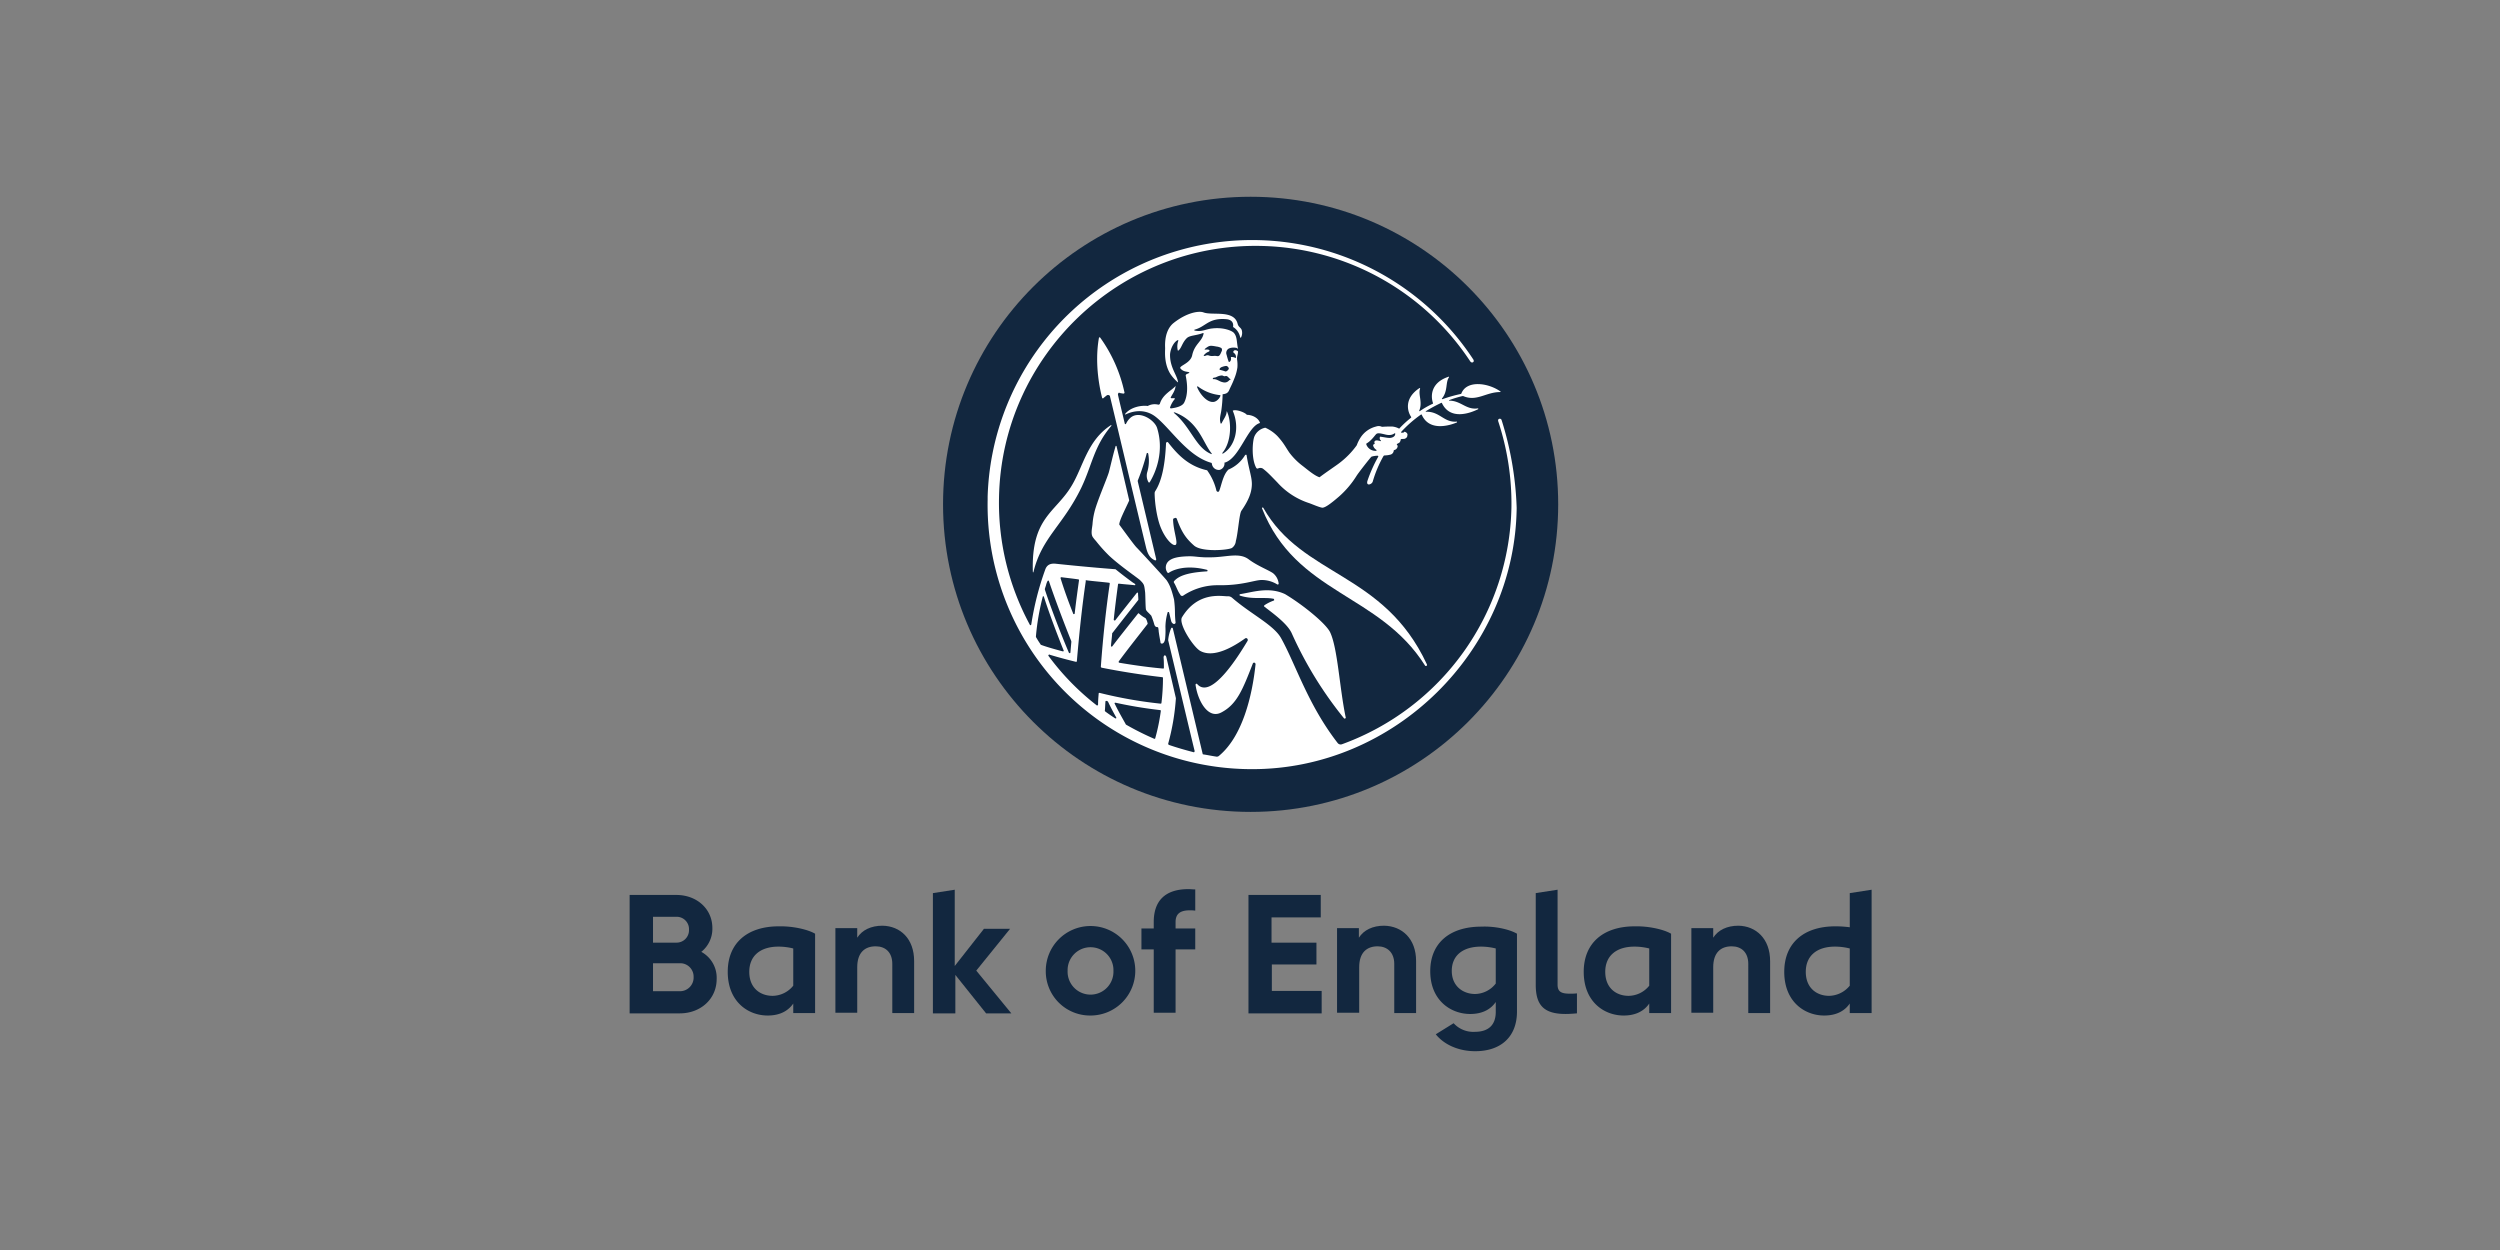 <?xml version="1.0" encoding="UTF-8"?> <svg xmlns="http://www.w3.org/2000/svg" xmlns:xlink="http://www.w3.org/1999/xlink" width="1080" height="540" viewBox="0 0 1080 540"><rect x="0" y="0" width="1080" height="540" fill="#808080" stroke="none"/><defs><clipPath id="clip-Custom_Size_10"><rect width="1080" height="540"></rect></clipPath></defs><g id="Custom_Size_10" data-name="Custom Size – 10" clip-path="url(#clip-Custom_Size_10)"><g id="bank-of-england-seeklogo" transform="translate(172.3 -23.5)"><g id="Group_3" data-name="Group 3" transform="translate(235.096 108.5)"><circle id="Ellipse_1" data-name="Ellipse 1" cx="132.872" cy="132.872" r="132.872" fill="#12273f"></circle><path id="Path_113" data-name="Path 113" d="M282.591,177.92c0-.133-.133-.133,0,0-1.462,1.86-5.581,3.588-6.776,7.707a.731.731,0,0,1-.664.4h0a6.27,6.27,0,0,0-4.518.531c-.133,0-.133.133-.266,0-2.525-.266-7.042.4-9.567,3.455v.266h.133c6.776-3.189,11.294-.266,12.623.664,6.511,4.783,13.952,17.273,24.448,20.2a.13.13,0,0,1,.133.133l.133.133a2.986,2.986,0,0,0,3.322,2.79,2.836,2.836,0,0,0,2.126-3.056c0-.133,0-.133.133-.133h.133c6.245-1.993,9.7-15.413,14.882-17.008.133,0,.266-.133.133-.266h0c-.531-1.594-2.657-3.189-5.448-3.322-.133,0-.266,0-.266-.133-1.063-1.063-4.518-2.259-5.846-1.727a.13.13,0,0,0-.133.133c3.189,7.441.93,15.413-4.252,18.469h-.266v-.266c4.119-4.916,3.986-13.686,1.993-17.938h-.133v.133c0,1.594-1.329,3.189-2.126,4.916-.133.133-.266.266-.4.133-.133,0-.133-.133-.133-.266-.531-2.126.133-3.455.4-5.581a58.174,58.174,0,0,0,.531-6.776c1.462-.133,2.392-.531,2.923-1.993.531-1.2,1.329-2.657,2.126-4.783a19.657,19.657,0,0,0,1.329-4.783,15.053,15.053,0,0,0-.133-3.455c-.133-1.329.4-2.126.4-3.455a.13.13,0,0,0-.133-.133,1.435,1.435,0,0,0-.93-.4c-.8-.133-1.329.8-.664,1.2a2,2,0,0,1,.8,1.993.13.13,0,0,1-.133.133c-.4,0-.4-.266-.664-.266a3.679,3.679,0,0,0-1.2-.133c-.133,0-.133,0-.133.133,0,.4.266,1.462-.664,1.993h-.266a26.787,26.787,0,0,1-.93-3.056,2.159,2.159,0,0,1,1.063-2.79,5.524,5.524,0,0,1,2.923-.266,1.149,1.149,0,0,1,.8.4h.133c-.664-2.923-.266-5.182-1.86-6.909-.93-.93-4.518-2.392-9.168-1.86-2.923.266-4.385,1.594-7.707.93-.133,0-.133-.133-.133-.266a.13.13,0,0,1,.133-.133c4.916-1.329,5.979-5.182,13.686-4.518,3.056.266,3.056,2.392,2.923,3.189,0,.133,0,.266.133.266a6.71,6.71,0,0,1,2.923,4.385c0,.133.133.133.266.133a.13.13,0,0,0,.133-.133,4.325,4.325,0,0,0,.266-3.189c-.4-1.063-1.329-1.2-1.727-2.525-1.462-6.378-10.9-3.588-14.749-5.049-2.126-.8-7.308.133-12.889,4.518-2.392,1.86-3.986,5.448-3.72,10.9,0,1.594-.531,6.644,2.259,11.161a19.35,19.35,0,0,0,3.189,3.588h.133v-.133c-.531-3.189-3.588-6.378-3.455-11.958.266-2.923,1.86-5.448,3.322-6.112.133,0,.133,0,.266.133v.133a7.287,7.287,0,0,0-.266,4.119c0,.133.133.133.266.133h0c1.329-.93,1.594-3.322,3.588-5.315,1.329-1.329,3.853-1.063,7.042-2.259.133,0,.266,0,.266.133v.133c-.664,3.455-3.853,4.385-4.916,9.3-.664,3.322-5.049,4.385-5.182,5.448v.133c1.462,1.993,3.72,1.329,3.986,1.993-.664.531-1.727.531-1.594,1.329,1.2,5.846.4,9.434-.664,11.56-.8,1.594-3.455,2.259-5.713,2.525-.133,0-.4-.133-.4-.266v-.133a11.051,11.051,0,0,1,1.993-3.588c.4-.531-.4-.4-1.329-.4-.133,0-.266-.133-.4-.266,0-.133,0-.133.133-.266C281,181.773,282.458,180.046,282.591,177.92Zm23.518-3.056c.266.133.266.266.133.4a1.893,1.893,0,0,0-.531.266,2.467,2.467,0,0,1-2.657.8c-1.594-.266-2.525-1.462-4.252-1.329-.266,0-.133-.664.531-.664.8,0,1.462-.8,3.189-.93.664,0,.93.531,1.594.266.93-.266,1.462.93,1.993,1.2Zm-1.594-5.581a1.442,1.442,0,0,1,1.063,1.063c.133.4-.93,1.462-1.462,1.329a16.208,16.208,0,0,0-2.259-.664c-.4,0-.266-.531,0-.8a2.141,2.141,0,0,1,.93-.531,6.592,6.592,0,0,1,1.727-.4Zm-9.434-4.916a4.405,4.405,0,0,1,1.727-1.2c.8-.266.664-1.2-1.329-.93-.531.133-.4-.266.4-.8,1.329-.93,1.594-1.063,4.385-.531a5.692,5.692,0,0,1,2.126.664,1.32,1.32,0,0,1,.133,1.329c-.664,1.462-.93,2.392-2.126,2.126-1.329-.266-1.993.266-3.455-.266-.93-.266-1.2.133-1.462.133-.8.266-.93-.133-.4-.532Zm-2.79,13.819a19.064,19.064,0,0,0,9.567,3.72c.531.133-.93,2.657-2.79,2.923-3.189.4-6.245-3.986-7.175-6.378,0-.133,0-.266.133-.266.133-.133.266-.133.266,0Zm-10.1,11.161c10.364,3.853,12.224,13.154,15.945,17.672.133.133.133.266,0,.266-.133.133-.266.133-.266,0-6.644-2.79-8.637-11.56-15.945-17.672-.133-.133-.133-.266,0-.266Z" transform="translate(-182.14 -96.204)" fill="#fff"></path><path id="Path_114" data-name="Path 114" d="M375.727,277.79c.133.266.4.266.664.133s.266-.4.133-.664h0c-18.6-39.994-53.813-37.736-70.688-67.632-.133-.266-.664,0-.531.266C320.054,247.1,355.929,246.433,375.727,277.79Z" transform="translate(-167.517 -75.294)" fill="#fff"></path><path id="Path_115" data-name="Path 115" d="M230.81,246.195a.13.13,0,0,0,.133.133c.133,0,.133,0,.133-.133,3.588-14.882,12.623-19.931,20.6-36.274,4.783-9.965,5.448-17.938,13.021-26.84.133-.133.133-.133,0-.266a.184.184,0,0,0-.266,0c-10.1,6.644-11.826,17.672-16.742,25.91C240.776,220.55,230.013,222.41,230.81,246.195Z" transform="translate(-192.012 -84.091)" fill="#fff"></path><path id="Path_116" data-name="Path 116" d="M281.7,242.361a26.775,26.775,0,0,1,15.147-4.385c10.231.133,15.546-2.259,18.6-2.259a12.837,12.837,0,0,1,6.644,1.86c.4.266.8,0,.664-.531a6.634,6.634,0,0,0-2.392-4.252c-1.86-1.329-6.776-3.189-10.5-5.979-3.853-2.923-8.9-1.2-15.015-.93-6.511.266-7.839-.531-11.294-.4-4.518.133-6.909.8-8.371,2.126a3.732,3.732,0,0,0-.531,4.783.5.5,0,0,0,.8.133h0c1.594-1.063,7.042-3.588,16.343-1.2.133,0,.266.266.266.4a.286.286,0,0,1-.266.266c-9.168.531-12.49,2.259-14.217,4.252a.6.6,0,0,0,0,.664c.93,1.462,1.594,3.72,2.657,5.049A.888.888,0,0,0,281.7,242.361Z" transform="translate(-177.793 -70.159)" fill="#fff"></path><path id="Path_117" data-name="Path 117" d="M312.749,240.9a18.627,18.627,0,0,0-3.986,1.993c-.133.133-.266.4-.133.531l.133.133c3.588,2.79,9.965,7.308,11.826,11.56a165.768,165.768,0,0,0,22.455,36.54.463.463,0,0,0,.664.133c.133-.133.266-.266.133-.531-2.657-12.623-3.455-30.029-6.776-36.806-1.993-3.853-11.826-11.826-19.4-16.343-7.042-3.322-14.084-.8-19.4,0-.133,0-.266.133-.266.4a.286.286,0,0,0,.266.266c5.315,1.727,10.5.531,14.35,1.329.266,0,.4.266.266.4C313.015,240.638,313.015,240.771,312.749,240.9Z" transform="translate(-169.912 -66.443)" fill="#fff"></path><path id="Path_118" data-name="Path 118" d="M279.967,221.4c2.126,5.979,4.119,8.637,7.441,11.56s14.616,1.993,16.343,1.063a4.074,4.074,0,0,0,1.727-3.056c.93-3.189,1.462-11.693,2.392-13.021,2.923-4.252,4.385-7.574,4.518-11.161.133-3.189-1.2-6.245-2.259-12.756,0-.266-.266-.4-.4-.266a.464.464,0,0,0-.266.133,15.372,15.372,0,0,1-7.175,6.245.13.13,0,0,0-.133.133c-2.259,2.259-2.923,6.776-3.853,9.035a.592.592,0,0,1-.8.4c-.133-.133-.4-.266-.4-.4a24.412,24.412,0,0,0-3.986-8.77c0-.133-.133-.133-.266-.133-8.105-1.86-12.756-7.042-16.609-11.958-.133-.266-.531-.266-.8,0a.488.488,0,0,0-.133.4c-.4,8.9-1.727,16.078-4.651,20.6a1.889,1.889,0,0,0-.266.8c0,3.853.93,11.028,2.79,15.28,1.86,4.385,4.385,6.909,5.581,7.175,2.525.664-.266-5.315-.4-10.9a.628.628,0,0,1,.664-.664A.609.609,0,0,1,279.967,221.4Z" transform="translate(-178.984 -82.285)" fill="#fff"></path><path id="Path_119" data-name="Path 119" d="M392.4,174.308l-.133.133a59.741,59.741,0,0,0-7.972,2.259c-.133,0-.266,0-.266-.133v-.133c2.657-3.189,1.462-7.042,3.056-9.168V167h-.133c-7.839,2.525-7.839,8.5-6.776,11.427,0,.133,0,.133-.133.266a38.043,38.043,0,0,0-5.581,3.189h-.266v-.133c1.594-3.72-.531-7.042.4-9.567,0-.133,0-.266-.133-.266h-.133c-6.644,4.385-5.315,9.965-3.588,12.49v.266a44.217,44.217,0,0,0-5.182,4.783c-.133-.133-.4-.133-.531-.266a7.864,7.864,0,0,0-2.525-.664c-1.329,0-2.392,0-4.385.133a3.258,3.258,0,0,0-2.525-.133,11.184,11.184,0,0,0-6.644,4.651,16.737,16.737,0,0,0-1.727,3.455,35.991,35.991,0,0,1-7.707,7.839c-1.2.93-5.581,3.853-8.371,5.979-2.126-.664-4.916-3.056-7.308-4.916a29.058,29.058,0,0,1-5.713-5.713c-1.727-2.525-2.392-4.119-5.182-7.175a17.045,17.045,0,0,0-5.182-3.588h-.133a6.448,6.448,0,0,0-4.651,3.853c-.8,2.126-1.329,9.434.8,13.42a.641.641,0,0,0,.93.266,2.1,2.1,0,0,1,1.993.133c1.86,1.462,2.525,2.126,6.245,5.979a31.452,31.452,0,0,0,13.686,8.9c1.2.4,4.783,1.993,5.846,1.993,1.2-.133,3.189-1.462,7.042-4.783a40.168,40.168,0,0,0,7.574-8.9c.8-1.329,6.112-8.105,6.511-8.371a9.248,9.248,0,0,1,2.657-.4.286.286,0,0,1,.266.266v.133a60.7,60.7,0,0,0-4.651,10.364c-.8,2.525,1.86,1.727,2.259.4a50.837,50.837,0,0,1,4.651-11.028.69.69,0,0,1,.531-.266,10.618,10.618,0,0,0,2.657-.4,1.915,1.915,0,0,0,1.2-1.462c0-.4.133-.4.8-.664a1.917,1.917,0,0,0,.93-1.462.69.69,0,0,0-.266-.531.249.249,0,0,1,0-.4h0c.266-.266.8-.4,1.063-.664a2.361,2.361,0,0,0,.531-1.329.13.13,0,0,1,.133-.133c.664-.133,1.462,0,1.86-.266.8-.531.8-.664.93-1.727a1.242,1.242,0,0,0-.664-.93c-.133-.133-.266-.133-.531-.266h-.133l-.133.133a.69.69,0,0,1-.531.266h-.664a.13.13,0,0,1-.133-.133v-.133a52.662,52.662,0,0,1,8.637-7.574h.266c3.189,7.441,11.958,4.783,15.147,3.455.133,0,.133-.133.133-.266a.13.13,0,0,0-.133-.133c-5.448.531-7.308-4.385-13.154-4.252a.464.464,0,0,1-.266-.133c0-.133,0-.133.133-.133a64.047,64.047,0,0,1,6.644-3.588c.133,0,.266,0,.266.133,3.588,7.574,12.357,4.252,15.546,2.657.133,0,.133-.133.133-.266a.13.13,0,0,0-.133-.133c-5.049.8-7.308-3.322-12.357-3.322a.13.13,0,0,1-.133-.133c0-.133,0-.133.133-.133a46.73,46.73,0,0,1,5.714-1.727h.266c5.846,2.525,9.833-1.727,15.945-1.727a.464.464,0,0,0,.266-.133.13.13,0,0,0-.133-.133C404.089,169.657,394.655,168.329,392.4,174.308Zm-31.358,19.134c-.664,0-2.525-.4-3.72-.531a1.229,1.229,0,0,0,.266,1.594c.133,0,.133.133,0,.266,0,.133-.133.133-.266,0-1.2-.266-1.727-.4-2.259,0a.818.818,0,0,0-.133.93.255.255,0,0,1-.133.4h0a.464.464,0,0,0-.266.133.626.626,0,0,0-.133.8,3.134,3.134,0,0,0,1.329,1.594c.133.133.133.266,0,.266l-.133.133a4.2,4.2,0,0,1-4.252-2.79c0-.133,0-.4.133-.4,2.259-1.329,3.588-3.588,4.252-4.119s2.126-.133,3.322.133c1.063.266,2.923.8,4.518-.4h.266v.133C363.961,193.043,362.1,193.574,361.038,193.441Z" transform="translate(-168.507 -89.27)" fill="#fff"></path><path id="Path_120" data-name="Path 120" d="M282.716,261.517c0-.266.266-.266.4-.266a.286.286,0,0,1,.266.266c.4,1.462.8,3.588,1.063,4.119.266.4.664.8,1.063.8a.678.678,0,0,0,.664-.531v-.133a40.238,40.238,0,0,1-.266-4.119,44.732,44.732,0,0,0-.4-5.846c-.8-3.056-1.462-5.713-3.189-8.238-.664-.93-11.693-12.889-12.889-14.084s-4.916-6.378-7.574-9.965v-.266c.266-1.993,2.259-5.714,4.252-10.1v-.266c-2.259-9.7-4.119-17.672-5.448-23.253,0-.133-.133-.133-.266-.133a.13.13,0,0,0-.133.133c-1.2,3.986-2.392,9.434-2.923,11.294-.93,3.056-5.182,12.756-6.245,17.273a30.8,30.8,0,0,0-.8,5.049c-.133,1.727-.93,4.385.266,5.846a14.125,14.125,0,0,0,1.2,1.462,65.2,65.2,0,0,0,5.714,6.378c4.518,4.252,12.091,9.434,13.287,10.5,1.86,1.86,1.86,1.993,2.259,5.315.133,1.329.133,7.042.4,7.574.4.8.93,1.063,2.126,2.392l.133.133A33.875,33.875,0,0,1,277,266.7c.266.8.664,1.063,1.2,1.063.266,0,.4.133.531.4,0,.531.133.8.133,1.329.266,2.259.8,4.651.8,5.049s1.594,1.063,1.993-1.727a35.371,35.371,0,0,0,.133-5.182A23.563,23.563,0,0,1,282.716,261.517Z" transform="translate(-185.719 -81.874)" fill="#fff"></path><path id="Path_121" data-name="Path 121" d="M261.4,178.25l1.594.266a.69.69,0,0,0,.531-.266v-.133a63.442,63.442,0,0,0-10.5-23.784.488.488,0,0,0-.4-.133l-.133.133c-2.126,11.826.664,23.253,1.329,25.91,0,.266.266.4.531.266a.13.13,0,0,0,.133-.133l1.329-1.063a1.007,1.007,0,0,1,1.329.133.488.488,0,0,1,.133.4c1.594,6.511,8.238,34.68,15.546,65.107.8,3.322,1.993,4.783,3.853,5.581.266.133.4,0,.531-.266V250l-7.972-33.617v-.266a91.825,91.825,0,0,0,3.853-11.693c0-.133.133-.266.4-.266.133,0,.133.133.266.266a16.876,16.876,0,0,1-.4,7.972,5.593,5.593,0,0,0,.531,4.385c0,.133.266.133.4.133a.13.13,0,0,0,.133-.133c2.79-4.518,6.245-13.553,3.189-23.385-1.063-3.455-7.574-7.707-11.427-4.518h0a7.778,7.778,0,0,0-1.993,2.657c-.133.133-.266.266-.4.133a.13.13,0,0,1-.133-.133c-1.329-5.581-2.392-9.965-2.923-12.357a.951.951,0,0,1,.664-1.2C261.131,178.25,261.264,178.25,261.4,178.25Z" transform="translate(-185.128 -93.478)" fill="#fff"></path><path id="Path_122" data-name="Path 122" d="M438.134,200.343a.823.823,0,0,0-1.063-.531c-.664.266-.4,1.063-.4,1.063a113.188,113.188,0,0,1,5.713,37.071A111.14,111.14,0,0,1,369.174,340.39a1.643,1.643,0,0,1-1.86-.531c-12.889-16.609-18.071-33.882-24.448-45.309-3.189-5.714-13.021-10.364-21.127-17.406a2.676,2.676,0,0,0-2.126-.664c-3.189-.133-12.889-1.86-19.532,9.035-1.727,2.79,5.049,13.154,7.972,14.616,5.979,3.189,14.616-2.126,19.266-5.448a.7.7,0,0,1,1.063.266.847.847,0,0,1,0,.8c-3.056,5.049-15.546,25.91-21.791,18.6a.4.4,0,0,0-.531,0,.488.488,0,0,0-.133.4c.93,6.776,5.315,14.882,11.028,11.958,6.776-3.455,9.3-9.833,13.686-21.127a.592.592,0,0,1,.8-.4.731.731,0,0,1,.4.664c-1.462,13.952-5.713,31.092-15.679,39.463a1.5,1.5,0,0,1-1.462.4c-1.86-.266-3.588-.664-5.448-.93a.286.286,0,0,1-.266-.266c-.664-2.79-6.245-26.309-12.889-54.212,0-.133-.266-.266-.4-.266s-.133.133-.266.133a16.912,16.912,0,0,0-1.329,5.182v.133c5.713,23.917,10.364,43.582,11.427,47.834a.69.69,0,0,1-.266.531h-.133c-3.588-.93-7.308-1.993-10.763-3.189a.69.69,0,0,1-.266-.531,98.2,98.2,0,0,0,3.322-19.532v-.133c-1.329-5.714-2.657-11.56-4.119-17.672h0c-.133-.531-.4-.8-.664-.8s-.531.4-.531.93h0c.133,1.462.133,3.056.133,4.518a.286.286,0,0,1-.266.266h0c-6.112-.531-12.756-1.462-19-2.525-.133,0-.266-.133-.266-.4v-.133c4.119-5.581,8.371-10.9,12.49-16.21,0-.133.133-.133,0-.266a5.871,5.871,0,0,0-.8-2.126l-.133-.133a13.894,13.894,0,0,1-2.79-1.993.249.249,0,0,0-.4,0h0c-3.455,4.385-7.308,9.168-11.161,14.217a.249.249,0,0,1-.4,0c-.133-.133-.133-.133-.133-.266.133-1.727.4-3.588.531-5.448a.13.13,0,0,1,.133-.133c3.72-4.783,7.441-9.567,11.028-14.084a.464.464,0,0,0,.133-.266c0-.93-.133-1.86-.133-2.79a.286.286,0,0,0-.266-.266c-.133,0-.133,0-.266.133-2.923,3.72-6.112,7.707-9.3,11.826-.133.133-.266.133-.531,0-.133-.133-.133-.133-.133-.266.531-5.182,1.2-10.364,1.86-15.28,0-.133.133-.266.4-.266,2.259.266,4.518.4,6.776.664.133,0,.266,0,.266-.266,0-.133,0-.266-.133-.266a2.779,2.779,0,0,0-.8-.531c-1.993-1.462-4.518-3.322-7.441-5.714a.464.464,0,0,0-.266-.133c-10.5-.8-20.994-1.86-25.91-2.392-1.86-.133-3.588.266-4.385,2.657a124.657,124.657,0,0,0-5.979,23.518.424.424,0,0,1-.4.4.286.286,0,0,1-.266-.266,110.518,110.518,0,0,1-13.287-54.743c1.063-61.387,52.352-110.417,113.738-108.822a111.006,111.006,0,0,1,89.821,49.827s.531.8,1.2.4.133-1.2.133-1.2a114.3,114.3,0,0,0-209.8,59.128v1.462a114.144,114.144,0,0,0,113.871,116.4c61.785.266,113.871-51.023,114.668-112.808A140.636,140.636,0,0,0,438.134,200.343Zm-171.4,125.564c.133-1.063.133-2.392.266-3.986,0-.133.133-.266.4-.266h0l.4.133c.133,0,.133.133.266.133,1.063,2.259,2.259,4.518,3.588,6.909a.255.255,0,0,1-.133.4h-.266c-1.462-.93-2.79-1.86-4.252-2.923C266.862,326.172,266.729,326.039,266.729,325.907Zm9.035,5.846c-1.462-2.657-3.189-5.581-4.783-8.9a.255.255,0,0,1,.133-.4h.266a187.856,187.856,0,0,0,19.266,3.189c.133,0,.266.133.266.4h0a86.849,86.849,0,0,1-2.392,11.693c0,.266-.266.4-.531.266h0a119.914,119.914,0,0,1-11.693-5.846c-.133,0-.133-.133-.266-.133C275.9,331.886,275.765,331.886,275.765,331.753Zm-17.008-62.184c3.056.4,6.511.664,9.833,1.063.133,0,.266.133.266.4h0c-1.594,10.763-2.923,23.12-3.853,35.875,0,.133.133.266.266.4,7.972,1.594,17.008,3.056,26.309,4.119.133,0,.266.133.266.4a89.978,89.978,0,0,1-.664,10.763c0,.133-.133.266-.4.266a191.03,191.03,0,0,1-26.309-4.651c-.133,0-.4,0-.4.266h0c-.133,1.594-.266,3.189-.266,4.783a.424.424,0,0,1-.4.4c-.133,0-.133,0-.266-.133a108.329,108.329,0,0,1-20.728-21.26.329.329,0,0,1,.133-.531.249.249,0,0,1,.4,0c3.056.93,6.909,1.993,11.294,3.056.133,0,.4,0,.4-.266h0c1.063-12.357,2.259-23.784,3.853-34.547-.133-.4.133-.531.266-.4Zm-10.763-1.329c1.993.266,4.518.531,7.308.93.133,0,.266.133.266.4h0c-.664,4.783-1.329,9.567-1.86,14.35,0,.133-.133.266-.4.266a.286.286,0,0,1-.266-.266c-2.126-5.315-3.986-10.5-5.448-15.28a.352.352,0,0,1,.4-.4Zm-7.175,5.049c.133-.531.4-1.2.531-1.727a6.675,6.675,0,0,1,.664-1.727.488.488,0,0,1,.4-.133l.133.133c2.392,7.175,6.378,17.8,9.7,26.043v.531c-.133,1.2-.266,3.189-.4,4.385a.286.286,0,0,1-.266.266h0l-.266-.133a.13.13,0,0,1-.133-.133c-3.189-7.441-7.574-18.735-10.364-27.239v-.266Zm-.93,3.455a.266.266,0,1,1,.531,0c1.993,6.245,5.049,14.483,8.5,23.12a.255.255,0,0,1-.133.4h-.266c-3.986-1.063-7.175-1.993-9.3-2.79a.286.286,0,0,1-.266-.266c-.664-.93-1.329-1.993-1.86-2.923a.8.8,0,0,1-.133-.531,103.4,103.4,0,0,1,2.923-17.008Z" transform="translate(-196.839 -103.878)" fill="#fff"></path></g><g id="Group_4" data-name="Group 4" transform="translate(99.7 407.595)"><path id="Path_123" data-name="Path 123" d="M137.3,371.774c0,8.77-7.042,14.882-15.945,14.882H99.7V335.5h20.2c8.637,0,15.546,5.846,15.546,14.35a12.779,12.779,0,0,1-4.783,10.231A12.723,12.723,0,0,1,137.3,371.774ZM109.8,344.8V356.1h10.1a5.36,5.36,0,0,0,5.448-5.315v-.266a5.338,5.338,0,0,0-5.049-5.581H109.8Zm11.56,32.288a5.9,5.9,0,0,0,5.979-5.713v-.4A5.786,5.786,0,0,0,121.757,365H109.8v12.091h11.56Z" transform="translate(-99.7 -332.975)" fill="#12273f"></path><path id="Path_124" data-name="Path 124" d="M169.336,348.891v34.281H159.9v-4.119c-1.993,2.923-5.448,5.182-11.028,5.182-8.5,0-17.273-5.979-17.273-18.868,0-12.49,8.5-19.665,22.057-19.665C160.035,345.569,166.412,347.164,169.336,348.891ZM159.9,371.346V355.269a26.209,26.209,0,0,0-6.378-.8c-7.707,0-12.623,3.853-12.623,10.9s4.783,10.364,10.1,10.364A11.607,11.607,0,0,0,159.9,371.346Z" transform="translate(-89.214 -329.624)" fill="#12273f"></path><path id="Path_125" data-name="Path 125" d="M200.615,360.78v22.455h-9.434V361.976c0-4.916-2.923-7.574-7.175-7.574-4.651,0-7.972,2.657-7.972,9.035V383.1H166.6v-36.54h9.434v4.119c2.126-3.322,5.979-5.182,10.9-5.182C194.636,345.633,200.615,351.081,200.615,360.78Z" transform="translate(-77.709 -329.688)" fill="#12273f"></path><path id="Path_126" data-name="Path 126" d="M198.3,387.082v-51.82l9.434-1.462v32.952l12.623-16.078h11.294l-14.616,18.071,15.147,18.469h-10.9L208,370.605v16.609h-9.7Z" transform="translate(-67.288 -333.534)" fill="#12273f"></path><path id="Path_127" data-name="Path 127" d="M235,365a19.333,19.333,0,1,1,19.4,19.266h-.133A19.111,19.111,0,0,1,235,365.4Zm29.232,0a9.9,9.9,0,1,0-19.8-.664V365a9.9,9.9,0,1,0,19.8.664Z" transform="translate(-55.224 -329.655)" fill="#12273f"></path><path id="Path_128" data-name="Path 128" d="M271.415,387.147v-27.5H266.1v-9.035h5.315v-2.79c0-9.035,4.783-14.217,15.014-14.217.93,0,1.86.133,2.923.133V342.9a16.122,16.122,0,0,0-2.392-.133c-3.853,0-6.112,1.329-6.112,5.049v2.79h8.5v9.035h-8.5v27.372h-9.434Z" transform="translate(-45.001 -333.6)" fill="#12273f"></path><path id="Path_129" data-name="Path 129" d="M332.523,376.956v9.7H300.9V335.5h31.225v9.7H310.865v10.9h19.4v9.434H311v11.427Z" transform="translate(-33.562 -332.975)" fill="#12273f"></path><path id="Path_130" data-name="Path 130" d="M363.848,360.78v22.455h-9.434V361.976c0-4.916-3.056-7.574-7.175-7.574-4.651,0-7.972,2.657-7.972,9.035V383.1H329.7v-36.54h9.434v4.119c2.126-3.322,5.979-5.182,10.9-5.182C357.736,345.633,363.848,351.081,363.848,360.78Z" transform="translate(-24.095 -329.688)" fill="#12273f"></path><path id="Path_131" data-name="Path 131" d="M397.47,348.863V382.48c0,10.9-6.909,17.141-18.071,17.141-6.909,0-13.287-2.657-17.008-7.308l7.707-4.783a11.491,11.491,0,0,0,9.168,3.72c5.581,0,9.035-2.657,9.035-8.637v-4.252c-1.993,2.923-5.448,5.182-11.028,5.182-8.5,0-17.273-5.979-17.273-18.469,0-12.224,8.5-19.266,22.057-19.266C388.3,345.541,394.547,347.136,397.47,348.863ZM388.3,370.388V355.241a26.21,26.21,0,0,0-6.378-.8c-7.707,0-12.623,3.72-12.623,10.5,0,6.511,4.783,9.965,10.1,9.965a11.527,11.527,0,0,0,8.9-4.518Z" transform="translate(-14.134 -329.597)" fill="#12273f"></path><path id="Path_132" data-name="Path 132" d="M394.3,374.857v-39.6l9.434-1.462v41.057c0,3.189,1.86,3.853,5.315,3.853a23.521,23.521,0,0,0,3.056-.133v8.637c-1.594.133-3.322.266-4.916.266C397.622,387.48,394.3,383.494,394.3,374.857Z" transform="translate(-2.859 -333.534)" fill="#12273f"></path><path id="Path_133" data-name="Path 133" d="M447.636,348.891v34.281H438.2v-4.119c-1.993,2.923-5.448,5.182-11.028,5.182-8.5,0-17.273-5.979-17.273-18.868,0-12.49,8.5-19.665,22.057-19.665C438.335,345.569,444.712,347.164,447.636,348.891ZM438.2,371.346V355.269a26.209,26.209,0,0,0-6.378-.8c-7.707,0-12.623,3.853-12.623,10.9s4.783,10.364,10.1,10.364a11.607,11.607,0,0,0,8.9-4.385Z" transform="translate(2.269 -329.624)" fill="#12273f"></path><path id="Path_134" data-name="Path 134" d="M478.915,360.78v22.455h-9.434V361.976c0-4.916-2.923-7.574-7.175-7.574-4.651,0-7.972,2.657-7.972,9.035V383.1H444.9v-36.54h9.434v4.119c2.126-3.322,5.979-5.182,10.9-5.182C472.8,345.633,478.915,351.081,478.915,360.78Z" transform="translate(13.774 -329.688)" fill="#12273f"></path><path id="Path_135" data-name="Path 135" d="M503.4,335.262l9.434-1.462v53.282H503.4v-4.119c-1.993,2.923-5.448,5.182-11.028,5.182-8.5,0-17.273-5.979-17.273-18.868,0-12.49,8.5-19.665,22.057-19.665a47.744,47.744,0,0,1,6.245.4Zm0,39.994V359.178a26.21,26.21,0,0,0-6.378-.8c-7.707,0-12.623,3.853-12.623,10.9s4.783,10.364,10.1,10.364A11.822,11.822,0,0,0,503.4,375.256Z" transform="translate(23.701 -333.534)" fill="#12273f"></path></g></g></g></svg> 